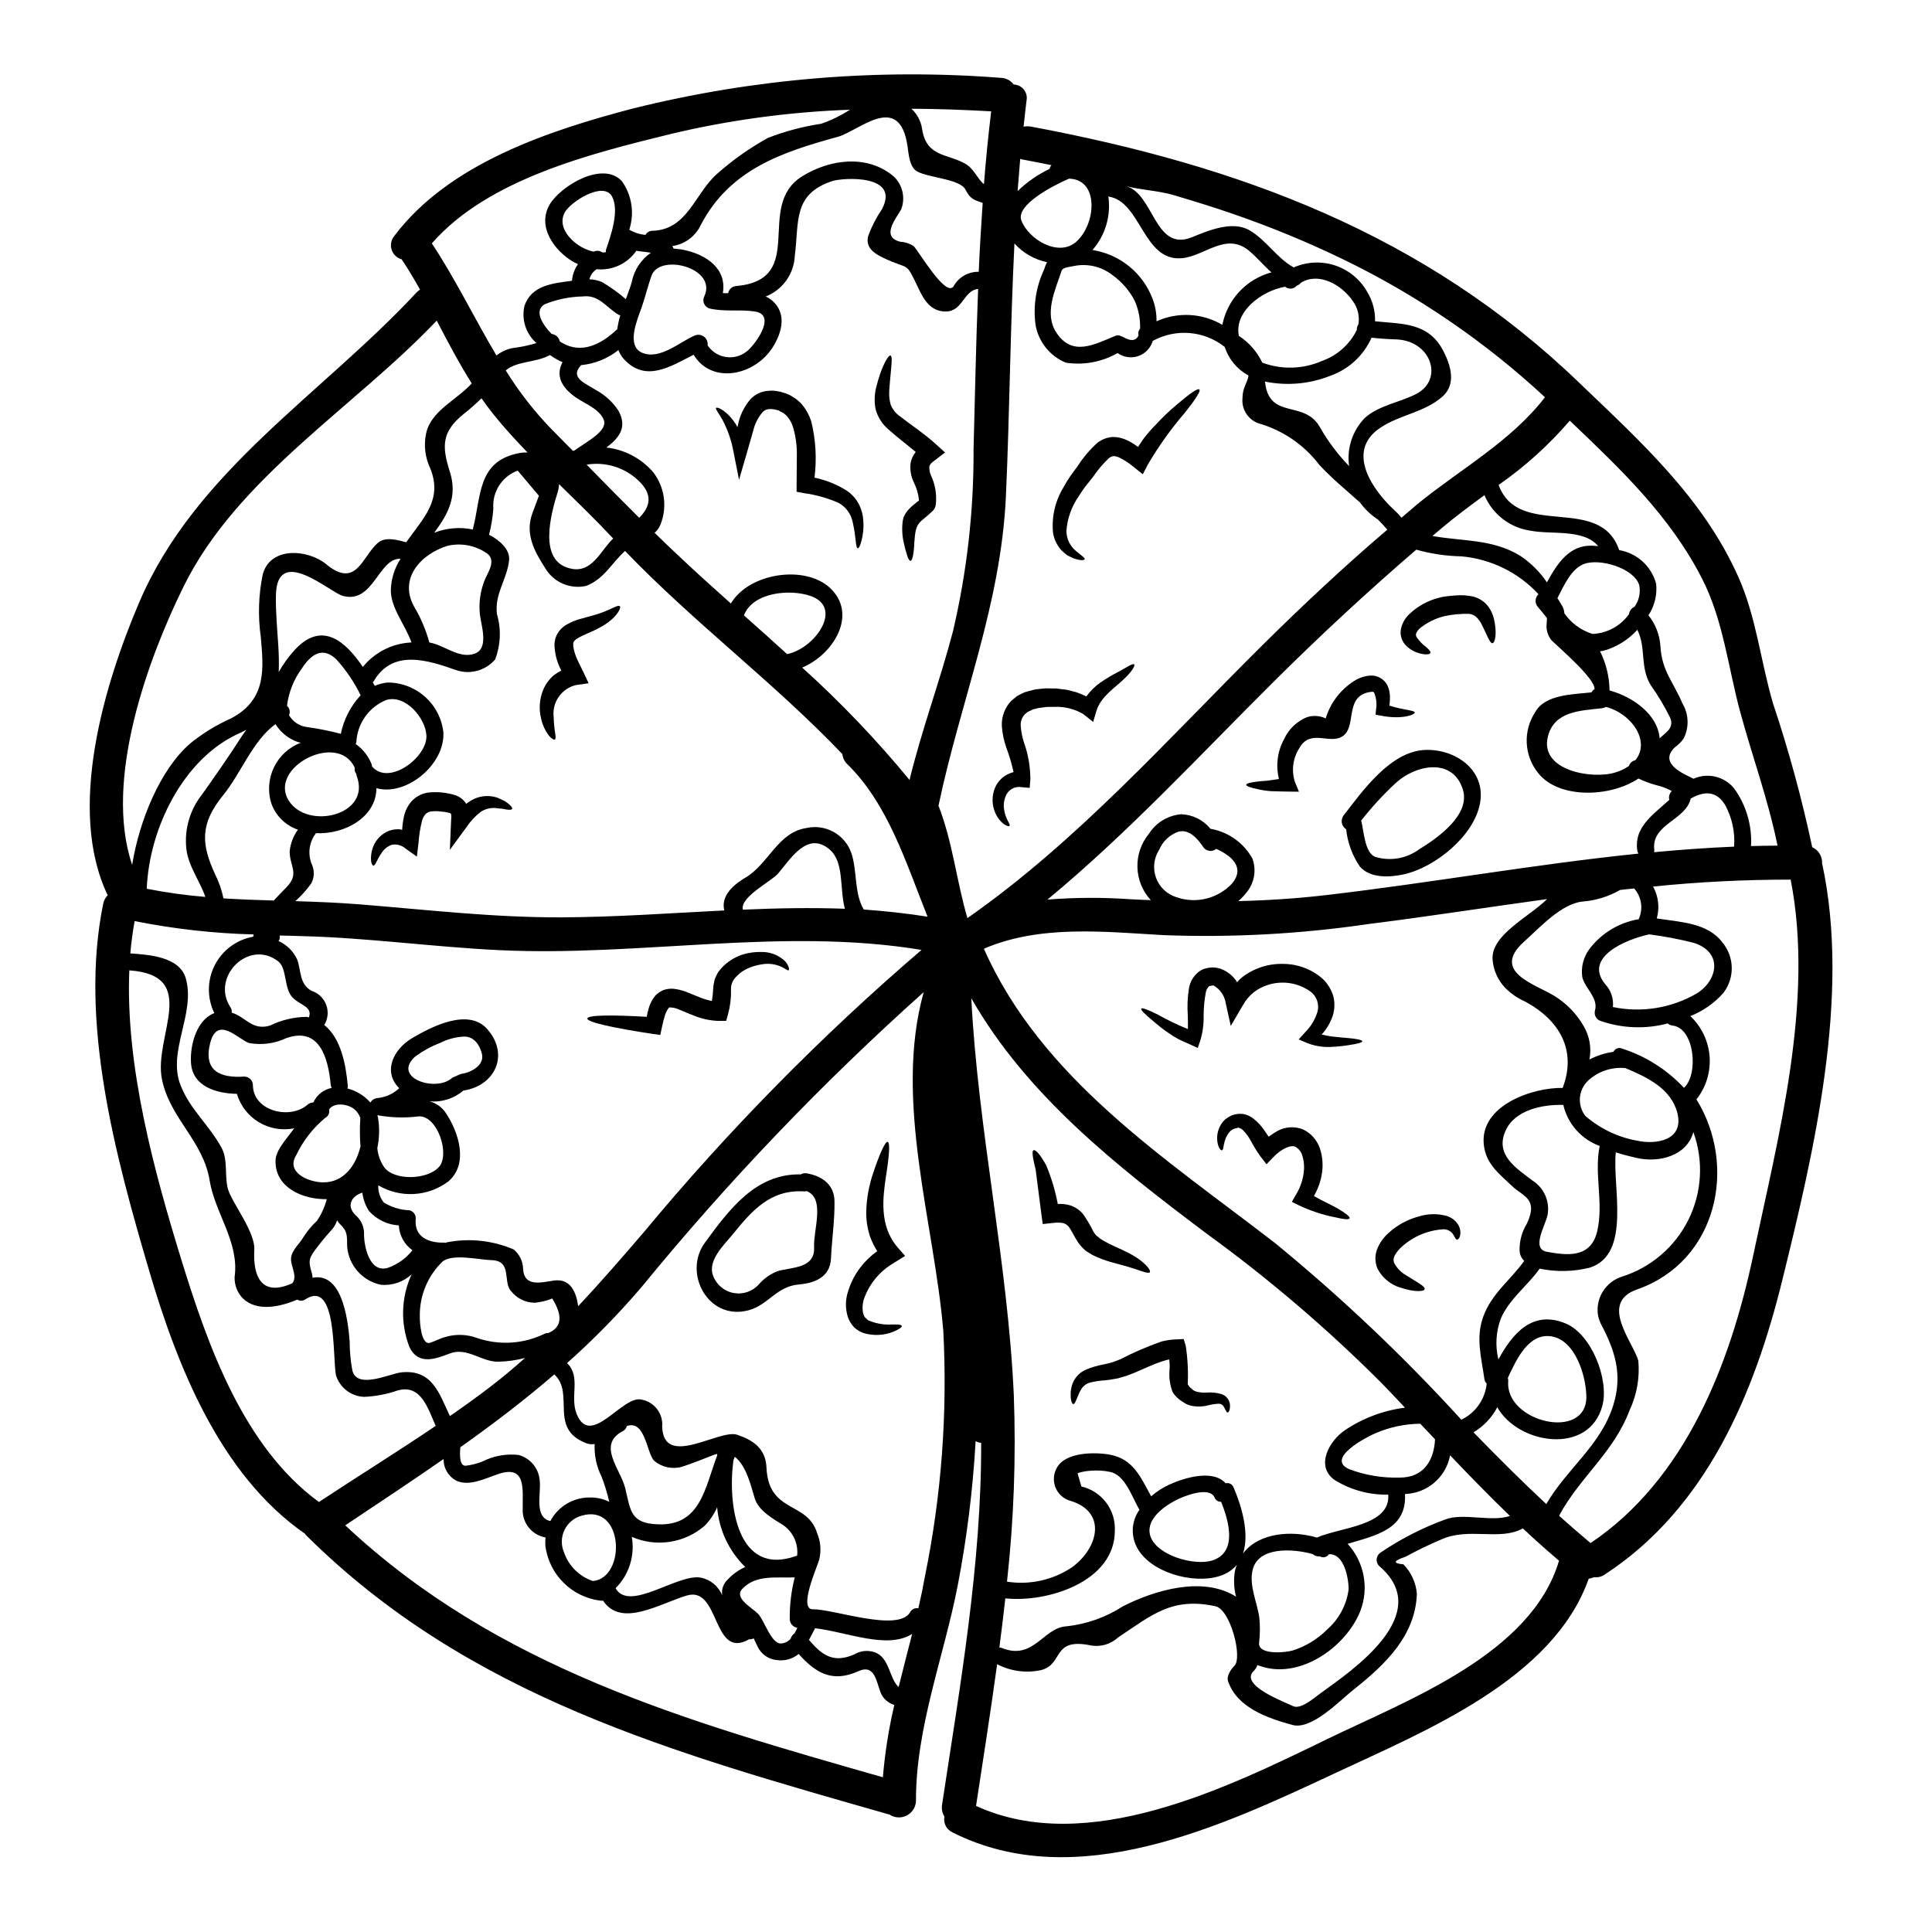 <?xml version="1.0" encoding="UTF-8"?>
<!-- Uploaded to: ICON Repo, www.iconrepo.com, Generator: ICON Repo Mixer Tools -->
<svg fill="#000000" width="800px" height="800px" version="1.1" viewBox="144 144 512 512" xmlns="http://www.w3.org/2000/svg">
 <g>
  <path d="m626.91 372.93c7.512 34.996-2.106 75.941-10.543 110.16-7.418 30.215-20.125 60.586-47.102 78.188l-0.004 0.004c-0.824 0.566-1.832 0.812-2.824 0.691-0.453 0.191-0.926 0.324-1.41 0.395-9.445 26.766-43.555 40.434-67.109 51.488-30.215 14.148-68.758 32.23-101.44 15.773v-0.004c-1.629-0.711-2.543-2.461-2.191-4.203-0.586-0.941-0.809-2.059-0.633-3.148 4.773-31.539 10.453-63.805 10.363-95.887-0.516-0.055-1.02-0.219-1.469-0.48-0.727 12.859-2.312 25.656-4.75 38.301-3.664 18.832-11.117 37.668-11.055 57.012v0.004c-0.039 1.66-0.984 3.164-2.465 3.918-1.48 0.754-3.254 0.633-4.621-0.312h-0.129c-56.836-16.25-111.32-31.148-154.43-73.996-0.109-0.125-0.207-0.258-0.301-0.395-22.551-15.648-33.934-44.672-41.359-69.992-8.859-30.129-18.531-65.73-12.074-97v0.004c0.164-0.836 0.574-1.598 1.18-2.195-10.965-22.859-0.789-56.176 8.293-77.5 14.898-34.996 48.48-55.242 73.562-82.262h0.004c0.277-0.277 0.578-0.531 0.902-0.75-1.531-2.754-3.148-5.441-4.863-8.023h-0.004c-1.246-0.34-2.238-1.281-2.644-2.508-0.402-1.227-0.164-2.574 0.633-3.59 14.477-19.312 41.031-28.027 63.473-33.914v0.004c31.816-7.891 64.695-10.621 97.379-8.078 1.332 0.039 2.574 0.695 3.363 1.77 1.047 0.023 2.031 0.508 2.688 1.328 0.656 0.816 0.914 1.883 0.711 2.91-0.305 2.312-0.512 4.625-0.789 6.938 0.648-0.129 1.316-0.137 1.969-0.031 55.152 10.336 104.42 28.477 145.42 68.012 16.191 15.531 32.562 30.281 41.934 51.098 4.867 10.812 5.981 22.531 9.312 33.824h0.004c4.168 12.473 7.625 25.168 10.363 38.031 1.723 0.777 2.766 2.559 2.613 4.441zm-18.309 103.85c6.668-31.602 16.25-67.406 9.945-99.672h0.004c-12.18-0.004-24.355 0.605-36.473 1.836 1.426 2.562 1.781 5.582 0.992 8.406 0.031 0.031 0.059 0.031 0.09 0.062 6.039 0.93 13.383 1.141 17.242 6.277h0.004c3.246 3.844 3.383 9.43 0.324 13.426-2.394 2.723-5.402 4.832-8.773 6.16 2.981 2.812 4.801 6.637 5.102 10.727 0.301 4.086-0.941 8.137-3.481 11.352 10.934 17.633 5.559 42.902-15.707 50.348-10.215 3.574-1.141 13.816 0.301 18.895 0.41 4.504-0.387 9.035-2.312 13.125-4.207 11.234-13.191 17.711-18.688 27.965 2.734 2.465 5.512 4.867 8.352 7.242 25.188-16.941 36.996-47.461 43.078-76.148zm-0.539-108.56c2.344-0.059 4.656-0.117 7-0.117-2.434-12.016-6.609-23.402-9.84-35.238-3.231-11.836-4.492-24.426-10.156-35.508-8.5-16.668-21.719-29.164-35.055-41.875-5.543 6.453-11.883 12.176-18.867 17.035 5.348 14.535 26.797 2.25 31.965 17.27 4.738 0.805 8.566 4.305 9.793 8.953 0.293 2.926-0.43 5.863-2.043 8.32 1.895 2.367 3.008 5.266 3.184 8.293 0.359 6.461 3.457 9.445 5.797 15.02 1.723 2.856 1.848 6.398 0.332 9.371-0.656 0.906-1.453 1.695-2.363 2.34-4.473 4.383 2.859 7.18 4.992 8.289v0.004c3.75-1.684 8.16-0.633 10.754 2.551 3.207 4.434 4.793 9.832 4.488 15.293zm-4.508 0.148h0.004c0.285-3.848-0.551-7.695-2.402-11.082-2.438-3.969-5.828-3.516-9.105-1.652-1.324 5.797-10.512 6.731-9.645 13.609h0.004c-0.004 0.199-0.023 0.402-0.059 0.598 7.035-0.66 14.098-1.168 21.188-1.473zm-9.84 38.871c5.512-3.457 6.969-10.902-0.871-13.383l0.004 0.004c-3.883-0.988-7.824-1.734-11.797-2.242-6.188 1.324-17.453 6.07-11.688 13.156v0.004c1.547 1.633 2.305 3.859 2.074 6.098 7.621 1.586 15.555 0.293 22.277-3.633zm-19.828 75.07c7.68-2.438 14.035-7.902 17.598-15.129 3.559-7.231 4.019-15.598 1.27-23.172-1.711 6.297-9.055 8.234-15.078 6.848-1.742-0.395-3.606-0.871-5.469-1.473-0.992 8.922 4.234 27.008-6.879 30.551-4.359 1.09-8.91 1.184-13.309 0.273-3.211 4.566-7.898 7.871-10.234 13.094-1.344 3.5-1.586 7.328-0.691 10.965 3.754-6.906 9.055-13.188 17.844-9.52 6.852 2.856 11.535 14.871 9.707 21.777-3.484 13.188-22.23 10.332-27.848 0.422h-0.004c-1.453 2.746-3.629 5.043-6.297 6.637 6.277 6.461 12.68 12.859 19.285 19.016 5.344-9.281 14.359-15.469 17.711-26.07 2.641-8.289 0.449-14.75-3.332-21.867v-0.004c-0.562-1.172-0.832-2.457-0.785-3.754 0.105-3.965 2.727-7.418 6.512-8.594zm16.375-50.027c3.938-3.484 2.856-15.832-3.004-16.492-0.48-0.051-0.934-0.25-1.293-0.57-5.836 1.555-12.004 1.332-17.715-0.629-1.176-0.352-1.871-1.562-1.574-2.754 0.992-3.394-2.676-5.883-3.367-8.949l0.004-0.004c-0.359-2.59 0.309-5.219 1.859-7.328 3.191-4.242 7.891-7.09 13.129-7.957 0-0.062 0-0.121 0.031-0.148v-0.004c1.176-2.684 0.68-5.805-1.266-7.992-1.258 0.121-2.492 0.238-3.723 0.395-3.023 1.742-6.402 2.789-9.883 3.066-5.617 0.512-11.383 6.879-15.59 10.668-8.832 7.926 2.977 11.234 7.93 14.27v-0.004c3.242 1.965 5.938 4.711 7.84 7.988 1.613 2.688 2.172 5.875 1.574 8.953 1.988-1.047 4.144-1.738 6.371-2.043 0.195-0.426 0.551-0.758 0.992-0.914 0.441-0.16 0.926-0.133 1.348 0.07 6.242 2.008 11.867 5.578 16.336 10.379zm-12.465 13.996c5.074 1.141 12.551-0.027 10.723-7.328-1.68-6.488-7.957-9.445-13.777-11.895-3.574-0.34-7.125 0.836-9.789 3.242-2.695 2.457-3.047 6.57-0.812 9.449 3.887 3.359 8.602 5.617 13.656 6.543zm6.035-106.61c1.477-1.504 3.969-2.644 2.754-5.512-1.461-2.965-3.16-5.809-5.074-8.5-3.008-4.805-1.18-9.941-3.606-14.75-2.426 2.695-5.574 4.633-9.074 5.586-0.266 0.047-0.539 0.078-0.809 0.09 1.613 3.231 2.477 6.785 2.523 10.395 6.258 1.707 12.773 6.394 13.281 12.703zm2.555 16.312-0.004-0.004c-0.219-0.84 0.035-1.738 0.664-2.34-1.312-0.719-2.719-1.25-4.176-1.574-1.605-0.438-3.164-1.02-4.656-1.746-7.602 5.078-21.145 5.375-26.523-1.383l-0.004 0.004c-3.801-4.641-4.141-11.215-0.836-16.223 2.582-4.723 10.152-4.688 14.625-5.195 0.125-0.023 0.246-0.062 0.363-0.121 0.156-0.316 0.406-0.582 0.719-0.75 0.301-2.731-9.551-11.145-11.324-12.887-1.078-1.285-1.57-2.965-1.348-4.625 0.062-0.449 0.082-0.902 0.059-1.355-0.875-1.078-1.684-2.133-2.465-3.031-0.797-0.984-0.691-2.418 0.238-3.277-5.336-5.773-12.633-9.348-20.465-10.035-4.035-0.082-8.043-0.68-11.926-1.77-12.988 11.176-25.531 22.801-37.699 34.906-19.734 19.617-38.66 40.148-60.047 57.828h-0.004c7.188-0.57 14.406-0.609 21.598-0.121 1.969 0.117 3.871 0.207 5.797 0.27-4.531-4.91-4.75-12.41-0.512-17.574 1.895-2.981 5.074-4.902 8.594-5.195 3.019 0.113 5.848 1.527 7.75 3.875 0.082-0.004 0.164 0.008 0.242 0.027 4.613 0.879 8.598 3.762 10.875 7.875 1.105 3.094 0.477 6.547-1.656 9.051-0.621 0.801-1.324 1.539-2.102 2.191 7.777-0.18 15.59-0.688 23.52-1.621 27.551-3.215 54.941-8.141 82.52-10.965-0.184-0.301-0.297-0.641-0.332-0.988-0.789-5.981 4.117-9.254 8.023-12.828 0.102-0.086 0.273-0.227 0.488-0.41zm-9.223-51.168v-0.004c1.184-1.648 1.641-3.711 1.262-5.707-1.383-4.566-10.484-7.211-14.629-5.648-3.394 1.262-5.316 5.676-7.062 9.055 0.453 0.719 0.875 1.441 1.297 2.133 0.324 0.578 0.512 1.227 0.539 1.895 1.809 2.594 4.43 4.516 7.449 5.465 3.856-0.156 7.426-2.086 9.672-5.227 0.105-0.871 0.668-1.621 1.473-1.973zm0.238 40.645c3.996-4.894-0.789-12.258-7.809-14.117v-0.004c-0.34 0.195-0.719 0.316-1.109 0.359-5.559 0.656-12.559 0.688-14.273 7.477-2.309 9.164 11.988 11.445 17.906 9.52v0.004c1.258-0.375 2.453-0.941 3.543-1.68 0.27-0.789 0.93-1.383 1.742-1.57zm-10.129 124.86c1.773-7.633-0.871-15.051 0.66-22.621h0.004c-4.852-1.758-8.48-5.852-9.645-10.875-5.344-0.176-12.797 1.262-15.289 6.789-2.918 6.461 2.793 9.941 7.207 13.309 3.016 1.949 4.559 5.523 3.91 9.051-0.574 2.824-4.449 8.98-0.18 9.766 5.258 0.949 11.625 1.805 13.332-5.418zm-1.375-181.71c0.512 0.031 1.082 0.062 1.625 0.121-3.816-4.629-12.41-3.004-17.906-4.086-5.449-0.77-10.09-4.348-12.227-9.418-3.781 2.793-7.629 5.621-11.293 8.711-0.844 0.691-1.652 1.414-2.492 2.106 7.957 1.441 15.891 0.75 23.223 5.227 2.812 1.859 5.234 4.258 7.121 7.059 2.668-4.824 5.82-9.898 11.949-9.719zm-22.199 221.45c-0.871 10.902 21.031 16.012 20.699 3.871-0.121-5.375-2.918-14.715-9.195-15.77-6.129-0.992-9.34 6.129-11.621 11.02v0.004c0.102 0.277 0.141 0.574 0.117 0.871zm14.418-77.738c3.816-10.004-0.84-18.027-10-22.918l-0.004-0.004c-1.961-0.875-3.746-2.109-5.254-3.637-1.918-2.023-3.086-4.641-3.305-7.422-0.512-6.551 9.551-11.238 14.449-16.07-15.773 2.16-31.512 4.625-47.312 6.609-17.996 2.644-36.195 3.633-54.371 2.945-15.742-0.902-32.711-2.793-47.582 3.602 15.227 34.457 48.18 55.605 77.078 77.934 17.602 14.402 34.125 30.07 49.449 46.875 3.766-1.789 6.32-5.426 6.727-9.578-0.332-0.297-0.547-0.703-0.602-1.145-0.789-5.644-2.344-10.902-0.359-16.461 2.223-6.246 7.238-9.762 10.902-14.898-0.727-0.695-1.168-1.641-1.23-2.644-0.074-2.539 0.598-5.043 1.922-7.207 3.148-6.641-0.965-7.18-3.906-9.973-3.606-3.426-7.031-5.981-7.512-11.148-0.957-10.273 13.008-15.02 20.91-14.867zm-0.961 125.29c-3.269-2.793-6.453-5.617-9.582-8.562-6.16 3.398-14.332-0.395-21.648 2.945v-0.004c-3.223 1.363-6.375 2.887-9.445 4.566-3.246 1.082-3.426 1.742-0.57 2.012 2.062 2.098 3.324 4.848 3.574 7.781-0.363 11.086-8.352 18.746-16.609 25.293-3.727 2.918-11.207 10.906-16.375 9.492-6.789-1.863-14.719-4.656-17.062-11.621-0.449-1.328 0.812-3.215 1.652-4 2.312-2.191-1.051-14.988-4.957-15.832-11.566-2.492-16.824 2.281-25.836 8.266h0.004c-2.07 1.906-4.953 2.66-7.691 2.012-9.84-1.801-6.727 4.992-12.613 6.613h-0.004c-3.949 0.891-8.09 0.359-11.684-1.504-0.023-0.004-0.047-0.016-0.059-0.031-1.711 12.555-3.695 25.086-5.59 37.551 29.441 13.488 66.598-4.832 93.152-17.75 21.152-10.285 54.016-22.422 61.344-47.234zm-30.125-10.934c4.652-1.832 12.203 0.75 17.121-0.93-5.406-5.227-10.668-10.605-15.863-16.074v-0.004c-0.984 5.332-5.285 9.43-10.664 10.152-0.395 0.031-0.875 0.09-1.289 0.121 0.508 9.309-7.633 10.934-15.199 13.188h-0.004c2.164 2.363 3.625 5.281 4.219 8.43 0.598 3.144 0.301 6.398-0.852 9.387-3.695 9.312-15.383 17.711-25.586 14.871v-0.004c-0.566-0.148-1.129-0.332-1.68-0.543-0.203 0.578-0.535 1.098-0.965 1.531-4.023 3.816 8.535 8.383 10.336 9.312 2.043 1.113 5.902-2.344 7.359-3.394 8.289-5.981 30.578-21 15.469-33.762-0.469-0.508-0.688-1.199-0.594-1.883 0.094-0.688 0.488-1.293 1.074-1.66 5.328-3.602 11.074-6.539 17.117-8.746zm-7.336-269.13c11.355-9.254 24.754-16.582 33.734-28.27h0.004c-15.969-14.82-34.062-27.172-53.68-36.641-9.43-4.555-19.121-8.547-29.02-11.953-5.195-1.801-10.391-3.398-15.676-4.961-4.117-1.227-8.922-1.383-12.648-2.402 7.418 2.043 7.57 17.574 17.484 13.547 4.266-1.742 10.695-4.477 15.227-1.836 4.535 2.641 7.086 7.242 11.719 9.84l-0.004 0.004c3.484-1.535 7.418-1.719 11.031-0.508 3.609 1.211 6.641 3.727 8.496 7.055 1.406 2.324 2.117 5.004 2.039 7.723 7.238 0.75 14.211 0.238 18.141 7.957 1.926 3.727 3.457 8.773-0.328 12.047-4.836 4.203-11.266 4.746-16.434 8.23-9.551 6.367-1.504 17 3.664 21.746l0.004 0.004c0.703 0.645 1.363 1.336 1.969 2.074 1.426-1.227 2.84-2.441 4.277-3.656zm4.598 247.88c-1.289-1.355-2.613-2.754-3.906-4.117h0.004c-4.098 0.039-8.141 0.898-11.898 2.523-2.25 0.934-13.305 6.668-6.996 9.492v0.004c4.269 1.621 8.816 2.383 13.383 2.25 6.531 0.059 9.176-4.746 9.414-10.152zm-4.863-277.09c7.207-3.844 3.871-14.059-5.441-14.391-2.219-0.062-4.352-0.211-6.519-0.453h0.004c-2.059 4.648-5.922 8.262-10.695 10.008-5.559 2.258-11.664 2.824-17.543 1.621 1.051 10.363 10.422 4.625 14.598 12.168v-0.004c2.125 3.723 4.711 7.16 7.691 10.234-0.66-4.672 0.883-9.387 4.176-12.77 3.758-3.367 9.371-4.121 13.73-6.402zm-3.094 268.71c-2.074-2.223-4.176-4.418-6.297-6.609-14.379-14.387-29.871-27.617-46.336-39.559-23.848-17.934-47.57-36.559-62.301-62.332 1.801 35.234 9.672 69.871 11.266 105.17 0.613 16.504 0.012 33.027-1.801 49.441 5.996 0.941 12.129-0.41 17.18-3.781 7.004-5.047 9.402-14.629-0.27-17.605-1.828-0.473-3.328-1.785-4.047-3.535-0.715-1.75-0.562-3.734 0.41-5.356 2.312-4.086 10.031-4.086 13.879-3.394 6.34 1.109 8.266 6.039 11.055 11.051l0.004 0.004c1.449-1.27 3.078-2.32 4.832-3.121 3.844-1.742 11.477-4.148 14.902-0.332 0.883-0.234 1.797 0.25 2.102 1.109 2.043 4.746 4.297 12.105 2.496 17.484 4.203-5.512 12.824-6.188 19.586-4.207 6.215-2.754 19.555-3.094 18.895-11.383h-0.004c-5.047 0.117-10.02-1.254-14.297-3.938-5.047-3.723-1.289-10.305 2.734-13.066 4.789-3.242 10.273-5.312 16.012-6.039zm-4.688-232.68c-0.789-0.93-1.594-1.801-2.434-2.641-1.867-1.215-3.496-2.762-4.805-4.566-3.637-3.246-7.418-6.34-10.758-9.941-4.062-5.352-9.758-9.23-16.219-11.059-2.785-1.031-4.5-3.84-4.148-6.789 0-2.672 1.414-4.144 1.574-5.856h0.004c-2.996-1.621-5.254-4.332-6.301-7.57-2.668-2.117-5.902-3.398-9.293-3.68-3.394-0.285-6.797 0.441-9.781 2.086-0.551 1.875-1.977 3.371-3.824 4.008-1.852 0.641-3.894 0.344-5.488-0.793-4.144 2.375-8.977 3.273-13.699 2.555-4.242-1.738-7.285-5.543-8.051-10.062-0.664-5.004 0.129-10.094 2.285-14.66 0.195-0.66 0.445-1.305 0.75-1.922-3.328-0.691-6.352-2.43-8.625-4.957-1.109 22.227-1.258 44.516-2.25 66.777-1.289 28.984-11.984 54.191-17.875 82.215 3.754 9.645 4.777 19.949 7.66 29.801 29.352-20.52 53.23-47.625 78.555-72.695 10.555-10.453 21.438-20.609 32.723-30.25zm-7.66-54.41c0.371-2.203-0.184-4.461-1.531-6.246-2.945-4.266-8.984-7.691-13.703-4.777-0.242 0.352-0.605 0.609-1.02 0.723-0.09 0.09-0.18 0.148-0.273 0.238h0.004c-0.797 0.762-2.043 0.801-2.887 0.09-6.336 1.113-13.605 6.691-12.254 13.035h0.004c2.68 1.742 4.82 4.195 6.188 7.086 5.133 1.91 10.812 1.75 15.828-0.453 4.027-1.426 7.336-4.371 9.223-8.203-0.023-0.527 0.125-1.051 0.422-1.492zm-8.32 345.91c3.16-2.738 5.199-6.547 5.734-10.695 0-2.887-1.18-9.523-5.223-9.285-0.48 0.758-1.453 1.031-2.258 0.637-0.062-0.008-0.125-0.031-0.18-0.066-0.527 0.055-1.055-0.074-1.5-0.355-0.145-0.082-0.285-0.172-0.422-0.273-5.375-1.473-14.391-1.969-15.863 4.234-0.992 4.117 1.203 8.562 1.773 12.617l0.004 0.004c0.219 2.25 0.199 4.512-0.062 6.758-0.238 3.242 7.18 2.523 9.012 1.922 3.391-1.086 6.473-2.969 8.984-5.488zm-14.723-359.68c-1.969-1.742-3.543-3.664-5.734-5.559-6.191-5.375-11.867 1.262-18.027 1.801-10.273 0.93-10.785-15.141-19.465-16.344l0.004 0.004c0.734 5.109-0.805 10.289-4.207 14.168 3.57 0.555 6.934 2.051 9.734 4.332 2.805 2.285 4.949 5.273 6.215 8.656 0.711 1.887 1.059 3.891 1.023 5.906 5.625-2.543 12.129-2.195 17.449 0.934 0.652-3.301 2.219-6.356 4.516-8.812 2.301-2.457 5.242-4.219 8.492-5.086zm-9.645 343.98h0.004c0.125-0.504 0.285-0.996 0.48-1.473-1.23 1.434-2.848 2.477-4.656 3.004-7 2.191-18.594-0.992-21.953-7.871l-0.004-0.004c-1.547-3.133-1.242-6.863 0.789-9.703-1.895-3.211-3.785-9.34-7.84-10.059l-0.004-0.004c-1.637-0.34-3.316-0.441-4.984-0.297-1.219 0.051-2.418 0.273-3.574 0.656 0.332 1.18 0.688 2.363 1.02 3.516 5.394 1.254 9.125 6.184 8.863 11.715 0.027 13.578-17.965 19.133-29.02 17.934-0.48 4.356-1.02 8.684-1.574 13.039 0.227-0.016 0.453 0.027 0.66 0.117 8.41 3.394 10.992-5.406 17.062-5.738 5.356-0.562 10.504-2.383 15.02-5.316 8.469-4.293 21.176-8.078 29.977-2.551-0.594-2.277-0.684-4.656-0.262-6.969zm-0.852-181.96c3.664-4.328-0.152-7.477-4.144-9.25v0.004c-0.5 0.422-1.156 0.617-1.809 0.531-0.648-0.086-1.23-0.445-1.605-0.984-1.383-2.102-3.754-4.926-6.637-4.086h0.004c-2.273 0.805-4.102 2.527-5.047 4.746-1.434 2.203-1.754 4.949-0.863 7.426 0.891 2.473 2.887 4.387 5.398 5.168 5.172 1.812 10.93 0.422 14.703-3.555zm-5.199 179.34c6.731-2.133 4.449-10.363 2.363-15.559-0.77 0.039-1.473-0.422-1.742-1.141-1.414-3.125-8.383-0.273-10.367 0.789-3.332 1.77-8.266 5.348-6.519 9.793 1.953 4.859 11.535 7.582 16.281 6.121zm-19.117-326.4c0.094-2.57-0.398-5.129-1.445-7.481-1.414-2.711-3.453-5.047-5.945-6.816-2.863-2.215-6.547-3.074-10.094-2.359-1.023 0.27-3.004 0.27-3.332 1.324-1.652 5.047-4.723 11.293-1.324 16.402 4.176 6.277 9.883 3.148 15.469 0.84v-0.008c0.559-0.277 1.219-0.242 1.742 0.094 0.121 0.062 0.238 0.062 0.363 0.121 2.363 1.41 3.606 0.902 4.176-0.395-0.195-0.602-0.047-1.266 0.391-1.723zm-16.926-23.07c5.285-4.684 6.156-16.531-1.895-16.73-4.352 1.863-14.148 7-12.645 11.055 1.859 4.984 9.805 9.852 14.551 5.672zm-7.062-19.312c0.07-0.375 0.246-0.723 0.512-0.992-2.582-0.512-5.195-1.051-7.84-1.531-0.152-0.039-0.301-0.09-0.449-0.148-0.238 2.856-0.48 5.707-0.691 8.562v-0.004c2.484-2.418 5.348-4.41 8.484-5.891zm-17.391 4.055c0.508-6.461 1.148-12.898 1.922-19.312-7.031-0.395-14.086-0.66-21.148-0.691l0.004-0.004c1.516 1.391 2.512 3.258 2.824 5.289 1.137 7.629 6.691 6.519 11.531 9.34 2.269 1.32 3.078 3.902 4.883 5.375zm-1.383 23.25c0.27-6.098 0.629-12.203 1.051-18.293-2.312-0.789-3.336-1.078-4.539-3.484-1.383-2.856-9.582-3.125-12.797-4.836-2.133-1.141-2.281-4.805-2.586-6.727-2.144-14.559-12.844-4.035-18.453-2.473-14.656 4.027-28.566 8.562-36.289 23.281-1.406 3.062-4.266 5.199-7.598 5.676 0.16 0.191 0.273 0.418 0.332 0.664 0.688 0.059 1.383 0.121 2.129 0.238 6.789 1.23 12.047 5.258 10.938 11.562 0.48 0.031 0.93 0.031 1.41 0.031 0.18-1.039 1.047-1.82 2.102-1.891 19.137-1.742 4.894-21.086 17.395-29.016 7.391-4.656 17.457-5.981 24.422 0 2.344 2.246 3.106 5.684 1.922 8.711-1.141 2.133-5.621 7.297-0.18 8.562v-0.004c1.227 0.074 2.414 0.457 3.453 1.109 1.355 1.262 8.535 13.777 10.629 10.695h-0.004c1.312-2.387 3.828-3.859 6.551-3.84 0.066 0 0.098 0.027 0.129 0.027zm-1.383 47.523c0.395-14.328 0.656-28.691 1.227-43.016-3.871 0.363-4.055 5.981-8.59 5.981-3.906 0-5.707-2.977-7.18-6.039-3.637-7.66-2.133-4.723-9.445-8.23-2.25-1.082-4.746-2.644-3.906-5.797l0.012-0.004c0.914-2.496 2.133-4.867 3.633-7.062 4.93-9.371-10.422-8.32-13.125-7.449-10.57 3.43-8.828 10.875-9.973 19.707h-0.004c-0.172 4.848-3.203 9.129-7.719 10.902 0.656 0.289 1.262 0.676 1.801 1.145 3.812 3.363 2.555 8.379 0.059 12.312-4.836 7.574-16.16 9.883-20.969 1.969-6.16 3.148-12.766 7.477-18.535 1.082h0.004c-0.609-0.672-1.082-1.457-1.383-2.312-2.852 2.254-6.289 3.641-9.91 3.992-3.148 3.398 1.258 4.836 4.113 6.691 2.34 1.293 4.328 3.137 5.793 5.371 2.492 4.477 0.059 7.328-3.184 9.762 4.812 0.543 9.242 2.883 12.402 6.547 3.027 3.93 3.773 9.156 1.969 13.777-0.34 0.879-0.887 1.664-1.594 2.281 2.012 1.969 4.027 3.938 6.07 5.824 4.625 4.387 9.371 8.66 14.145 12.918 4.723-8.082 19.586-10.363 26.285-4.113 7.422 6.965 0.934 17.602-7.387 21.086v0.004c10.203 9.211 19.711 19.164 28.441 29.781 3.238-13.34 8.051-26.168 11.531-39.473 3.656-15.617 5.481-31.605 5.438-47.641zm-12.871 298.18c4.375-21.406 6.012-43.277 4.867-65.094-2.406-28.598-13.191-61.102-5.195-89.742-26.895 24.047-51.871 50.156-74.711 78.082-6.129 7.184-12.742 13.938-19.797 20.215 3.754 3.664 0.691 8.801 2.523 13.43 3.695 9.312 12.168-5.047 17.215-3.754 3.402 0.621 5.773 3.734 5.465 7.18 0.395 11.203 15.082 0.57 19.855 2.133 4.234 1.41 7.543 3.633 7.781 8.621 0.512 12.316 10.844 8.891 13.426 17.453 0.926 2.191 1.129 4.621 0.574 6.938-0.543 2.074-5.68 13.34-1.652 13.25 5.438-0.09 22.59 6.156 25.715 0.789v-0.004c0.422-0.793 1.309-1.219 2.191-1.051 0.66-2.812 1.234-5.606 1.742-8.445zm-6.965 29.289c1.141-4.684 2.402-9.371 3.574-14.055-6.551 4.176-17.242-0.512-25.715-1.504-0.57 1.051-1.082 2.102-1.621 3.094 3.305 3.844 6.277 6.34 11.984 3.844h-0.004c1.613-0.969 3.562-1.188 5.352-0.602 4.051 1.309 3.93 7.09 6.426 9.234zm7.66-204.14c-5.707-14.211-10.395-29.742-21.254-40.402l-0.004-0.004c-0.746-0.703-1.215-1.656-1.32-2.676-18.105-18.984-39.383-34.844-57.586-53.828-3.543 3.184-5.512 7.391-10.273 9.254-4.195 0.953-8.535-0.871-10.785-4.539-2.945-4.566-5.512-9.191-3.516-14.656 0.57-1.574 1.141-3.125 1.742-4.688-1.863-2.219-3.754-4.445-5.617-6.668l0.004-0.004c-4.184 1.543-6.824 5.684-6.461 10.125-0.18 2.324-0.562 4.625-1.141 6.879 2.555 1.289 5.617 3.781 5.316 6.758-0.543 5.117-3.91 8.891-3.215 14.301 1.156 3.941 0.984 8.152-0.48 11.984-2.594 3.031-6.801 4.133-10.543 2.758-7.449-2.613-16.641-5.559-21.648 3.035-0.062 0.117-0.18 0.18-0.242 0.27 0.18 0.305 0.363 0.633 0.543 0.934l-0.004-0.004c1.07-0.465 2.207-0.758 3.367-0.871 3.664-0.016 7.203 1.328 9.938 3.769 2.734 2.438 4.469 5.805 4.871 9.449 0.422 8.531-9.84 16.973-17.75 14.781-0.031 7.66-8.352 12.285-16.012 11.926l-0.004-0.004c-1.805 2.328-2.238 5.441-1.141 8.172 0.777 1.625 0.742 3.519-0.09 5.117-1.23 1.727-2.652 3.312-4.234 4.723 5.648 0.18 11.297 0.395 16.973 0.844 17.875 1.441 35.508 3.512 53.504 3.453 14.359-0.059 28.777-1.109 43.195-1.832-0.844-3.426 1.621-6.34 5.59-8.684 6.188-3.664 8.59-12.016 16.16-13.156h-0.004c5.086-1.148 10.223 1.711 11.926 6.641 1.574 4.625 0.719 10.754 3.301 14.957 5.625 0.406 11.273 1 16.891 1.898zm-11.84 228.07c0.543-6.453 1.555-12.859 3.035-19.164-1.414-0.414-2.609-1.363-3.336-2.644-1.445-2.852-1.504-8.406-6.191-6.297-7.059 3.184-11.414 0.332-15.832-4.566h0.004c-1.609 1.328-3.703 1.914-5.766 1.621-2.269-0.203-4.246-1.617-5.168-3.695-0.332-0.719-0.66-1.41-0.988-2.074v-0.004c-0.355 0.219-0.773 0.305-1.184 0.246-9.84 5.676-7.66-14.168-16.492-11.594-7.301 2.16-17.395 8.66-22.258 1.352v-0.004c-0.207 0.039-0.418 0.051-0.629 0.031-3.699-0.449-7.144-2.113-9.793-4.734-2.648-2.625-4.348-6.051-4.836-9.746-0.051-0.762-0.043-1.523 0.027-2.281-3.648-0.637-6.242-3.902-6.039-7.602-0.059-5.227 0.961-11.621-6.336-9.25-3.332 1.078-7.543 3.363-11.082 1.891-2.215-1.086-3.598-3.359-3.543-5.824-8.5 5.902-17.242 11.688-26.07 17.574 40.312 37.777 90.387 51.895 142.48 66.766zm-10.062-230.16c-1.473-5.258-0.09-12.258-4.023-15.684-5.902-5.074-10.426 2.555-13.703 6.371-1.832 2.102-10.152 6.215-9.312 9.551 9.047-0.391 18.055-0.566 27.039-0.238zm-6.34-208.02c2.699-0.922 5.269-2.172 7.66-3.727-16.051 0.562-32.004 2.727-47.625 6.461-20.926 5.164-48.23 11.855-63.16 28.957 6.34 9.582 11.297 19.918 17.125 29.711v-0.004c1.246-0.98 2.707-1.656 4.266-1.965 2.148-0.254 4.269-0.695 6.336-1.324-2.793-2.441-4.019-6.223-3.184-9.84 1.863-5.512 7.477-5.981 12.594-6.668h0.004c0.125-1.586 0.676-3.113 1.594-4.414-0.453-0.211-0.871-0.395-1.289-0.633-5.019-2.945-9.703-9.398-6.16-15.262 2.945-4.863 14-11.562 19.074-6.098h-0.004c2.66 3.731 3.391 8.5 1.969 12.855 1.305 0.785 2.777 1.262 4.297 1.387 0.367-0.668 1.07-1.082 1.832-1.086 9.281-0.238 11.238-9.84 17.031-14.992 4.16-3.715 8.727-6.945 13.613-9.633 4.527-1.754 9.23-3.004 14.027-3.727zm26.648 218.93c-36.77-6.098-74.785 1.863-111.93 0.059-17.543-0.84-34.938-3.301-52.539-3.723-1.895-0.059-3.754-0.121-5.648-0.148l0.004-0.004c0.117 0.508 0.02 1.039-0.273 1.473 2.203 0.988 3.969 2.75 4.957 4.953 1.051 3.035 0.543 6.461 3.785 8.23 1.793 0.578 3.219 1.945 3.875 3.711s0.469 3.734-0.512 5.344c4.445 3.543 5.707 10.453 6.219 15.98 0.047 0.285 0.016 0.574-0.094 0.84 2.363 0.598 4.492 1.895 6.102 3.727 0.398-0.684 1.105-1.125 1.895-1.184 2.148-0.211 4.168-1.129 5.738-2.613-4.449-4.418-1.535-10.363 3.484-13.309 5.117-3.004 14.93-8.109 19.945-2.25 5.859 6.816 1.867 14.957-6.426 16.188l-0.004 0.004c-2.481 2.113-5.707 3.141-8.953 2.852 1.785 0.461 3.332 1.578 4.332 3.125 3.394 5.078 6.066 13.43 0.66 18.086-2.644 1.992-5.82 3.152-9.125 3.34-3.305 0.188-6.59-0.609-9.441-2.289 0.004 0.07-0.004 0.141-0.027 0.211-0.027 1.566 0.492 3.098 1.469 4.328 2.055 1.27 4.406 1.984 6.82 2.074 0.988 0.246 1.672 1.145 1.652 2.16-0.543 4.836 3.301 6.519 7.512 6.398 0.148 0 0.238 0.059 0.359 0.059v0.004c0.145-0.062 0.297-0.113 0.449-0.152 5.926-1.145 12.059-0.484 17.605 1.895 1.547 1.262 2.469 3.137 2.519 5.137 0.273 5.117 5.195 3.484 8.32 3.094 4.328-0.512 5.766 3.184 6.277 6.816 5.856-6.246 11.504-12.734 17.215-19.406l0.004 0.004c22.426-27.047 47.105-52.141 73.773-75.016zm-35.629-78.387c7.418-1.5 15.078-12.402 6.16-15.438-5.379-1.836-15.199-1.023-17.605 5.164 3.844 3.383 7.66 6.809 11.445 10.273zm1.969 259.51c0.27-0.484 0.508-0.961 0.746-1.473-1.105-0.18-1.941-1.102-2.012-2.223-0.047-3.758 0.398-7.504 1.324-11.145-4.867 0.207-10.273-0.812-13.91 3.062-2.281 2.406 2.586 4.957 4.176 6.578 1.711 1.773 3.516 8.113 6.188 7.871 0.953-0.078 1.84-0.531 2.465-1.258 0.164-0.586 0.535-1.094 1.039-1.434zm0.688-20.547c0.375-3.188-1.051-6.324-3.695-8.145-2.699-1.68-6.547-3.844-7.539-7.086-0.871-2.793-2.133-8.66-5.285-11.02-0.121 0.305-0.242 0.629-0.363 0.934-1.574 11.594 0.934 30.969 16.613 25.352 0.105-0.055 0.195-0.027 0.285-0.055zm-13.383-319.17c1.68-1.109 8.41-9.703 2.133-10.605-3.996-0.598-7.988 0.152-11.957-0.789v0.004c-0.664-0.195-1.207-0.684-1.469-1.328-0.262-0.641-0.219-1.371 0.117-1.977 3.394-7.512-11.984-11.445-14.059-5.316-0.961 2.793-1.652 5.648-2.613 8.41-0.992 2.856-4.203 10.031 0.121 11.926 4.723 2.012 9.91-2.82 13.996-4.566h0.004c0.816-0.336 1.75-0.211 2.449 0.328 0.699 0.539 1.059 1.41 0.941 2.285 1.105 1.664 2.859 2.785 4.828 3.09 1.973 0.305 3.984-0.23 5.539-1.48zm-5.016 325.46c1.309-1.418 2.894-2.555 4.656-3.332-4.312-4.203-6.961-9.828-7.449-15.832-0.801 1.836-1.93 3.504-3.332 4.93-2.617 2.25-5.812 3.719-9.227 4.234-3.41 0.516-6.898 0.059-10.062-1.324 0.883 4.965-0.723 10.047-4.293 13.609 3.606 6.492 16.582-3.996 22.59-2.793v-0.004c2.555 0.504 4.684 2.269 5.648 4.688-0.223-1.547 0.324-3.106 1.469-4.176zm-2.82-32.801c0.004-0.172 0.023-0.344 0.059-0.512-0.238 0.062-0.512 0.121-0.789 0.211-2.856 1.109-5.676 2.281-8.59 3.211l0.004 0.004c-2.555 0.711-5.297 0.121-7.332-1.578-2.012-2.016-2.363-10.965-7.266-9.223v0.004c-0.133 0.59-0.535 1.09-1.082 1.348-6.91 3.633-0.543 10.125 0.66 15.109 1.441 5.981 1.352 9.34 8.711 9.586 11.266 0.434 12.41-9.691 15.625-18.16zm-17.547-318.82c-1.051-0.207-2.16-0.27-3.211-0.422-0.211-0.027-0.422-0.086-0.629-0.117-2.348 3.43-6.383 5.309-10.52 4.894-0.949 0.621-1.633 1.574-1.922 2.672 1.148 0.039 2.277 0.285 3.336 0.727 2.238 1.324 4.352 2.844 6.324 4.543 0.598-1.68 1.199-3.242 1.574-4.566 0.613-3.133 2.426-5.902 5.047-7.723zm-3.078 70.242c2.793-2.824 4.027-6.188-0.688-10.305-3.625-3.188-8.488-4.574-13.25-3.789 4.609 4.723 9.238 9.438 13.938 14.094zm-5.031-53.652c-0.164-0.043-0.324-0.105-0.48-0.184-3.273-1.969-5.168-5.344-9.445-4.832-3.461 0.074-6.883 0.777-10.094 2.07-2.945 1.711-0.57 5.406 1.836 7.871h-0.004c1.074 0.109 1.953 0.91 2.16 1.969 0.18 0.121 0.363 0.238 0.512 0.332 5.285 3.125 10.453 0.449 14.562-3.426 0.062-0.031 0.09-0.059 0.152-0.09h0.004c0.18-1.254 0.449-2.492 0.797-3.711zm-3.785-17.363c1.258-3.723 3.633-10.273 1.621-14.117-2.25-4.234-11.113 1.414-12.594 4.297-1.969 3.84 1.77 7.75 5.016 9.34h-0.004c0.848 0.43 1.746 0.754 2.676 0.961 0.766-0.363 1.672-0.281 2.359 0.215 0.301-0.031 0.598-0.031 0.902-0.062v-0.004c-0.023-0.207-0.016-0.422 0.023-0.629zm-8.289 53.137c3.148-2.281 8.859-5.168 7.719-8.051-1.082-2.856-4.894-4.266-7.238-5.856-4.027-2.707-5.59-5.953-3.695-9.465-0.57-0.23-1.125-0.5-1.656-0.812-0.582-0.324-1.141-0.684-1.68-1.082-3.664 2.074-8.684 1.504-11.715 4.086h0.004c3.477 5.621 7.547 10.848 12.145 15.594 1.895 1.895 3.781 3.816 5.676 5.738 0.137-0.074 0.289-0.074 0.441-0.148zm9.16 278.64c-0.52-2.273-1.203-4.512-2.043-6.688-1.34-2.672-1.969-5.644-1.82-8.629-0.723 0.137-1.469 0.078-2.16-0.18-10.188-3.844-2.977-13.156-8.535-18.262-7.988 6.906-16.312 13.215-24.902 19.312-0.18 2.129-0.207 4.957 1.383 4.894v0.004c1.523-0.176 3.019-0.551 4.449-1.113 2.969-1.52 6.324-2.125 9.641-1.742 3.094 0.855 5.32 3.559 5.562 6.762 0.422 3.484-1.574 9.762 2.824 10.754v-0.004c2.07-3.918 6.172-6.336 10.605-6.246 1.73-0.016 3.441 0.375 4.996 1.141zm-4.328 21c8.832-0.789 8.293-20.641-2.973-17.32l-0.004 0.004c-1.992 0.543-3.652 1.922-4.551 3.781-0.898 1.863-0.949 4.019-0.137 5.918 1.23 3.598 4.062 6.414 7.664 7.621zm-5.438-268.22c5.406 0.902 7.602-5.078 10.816-8.051-4.629-4.961-9.523-9.676-14.363-14.422-0.023 0.695-0.133 1.379-0.332 2.043-1.633 5.41-5.672 18.836 3.879 20.43zm-6.394 202.5c3.574-1.473 3.938-4.508 1.051-9.164-0.422 0.18-0.875 0.332-1.297 0.48h0.004c-1.098 0.324-2.223 0.547-3.363 0.66-2.457-0.031-4.769-1.18-6.277-3.125-2.223-2.402 0.422-8.02-5.168-8.168-3.367-0.094-10.156-1.773-12.918 0.328-3.981 3.805-6.184 9.109-6.07 14.613-0.027 1.441 0.332 7.812 2.793 6.938 1.203-0.395 2.672-1.18 3.906-1.5v0.004c2.766-0.84 5.731-0.754 8.445 0.238 5.953 2.043 12.473 1.609 18.105-1.203 0.254-0.09 0.523-0.125 0.789-0.102zm-7.332-233.26c0.609-0.09 1.223-0.121 1.836-0.09-3.148-3.273-6.25-6.641-9.105-10.215-1.082-1.352-2.102-2.731-3.094-4.144-1.543 1.512-3.164 2.938-4.863 4.269-5.648 4.625-5.684 8.414-3.547 15.105 2.191 6.762-0.598 11.445-4.113 16.25 3.246-1.273 6.793-1.578 10.211-0.867 2.344-8.926 1.082-18.297 12.676-20.309zm1.18 239.86v0.004c-2.297 0.602-4.656 0.934-7.027 0.992-4.535 0.117-8.32-3.969-12.945-2.164-3.816 1.473-8.383 3.148-10.668-1.738v-0.004c-2.418-6.223-2.215-13.16 0.57-19.227-2.199 2.012-5.137 3.008-8.105 2.754-4.898-1.004-8.547-5.113-8.965-10.094-0.059-3.035 0.152-4.027-1.969-6.07-0.273-0.277-0.504-0.59-0.688-0.934-0.301 0.934-0.793 1.793-1.445 2.527-1.539 1.688-2.992 3.453-4.352 5.285-1.969 2.555-1.68 3.484-0.871 6.336 0.094 0.355 0.145 0.719 0.148 1.086 7.512-1.473 9.312 9.91 9.84 16.926v-0.004c0.004 2.582 0.242 5.156 0.723 7.691 1.324 5.074 9.973 0.746 13.039 0.449 8.109-0.812 9.941 5.512 12.797 11.594 3.574-2.465 7.086-4.988 10.543-7.633 3.273-2.488 6.367-5.102 9.367-7.773zm-10.699-206.13c0.789-2.012 3.484-5.555 0.148-7.387v-0.004c-2.988-1.902-6.621-2.512-10.062-1.68-7.086 2.219-12.855 8.66-8.828 16.008h-0.004c1.789 2.996 3.16 6.219 4.082 9.586 4.027 0.688 7.871 4.418 11.988 2.977 3.965-1.383 1.68-7.664 1.41-10.453v-0.004c-0.32-3.07 0.113-6.176 1.266-9.043zm-6.246 130.85c2.461-0.273 6.297-2.223 5.512-5.344-0.602-2.363-2.102-4.598-4.773-4.539h-0.004c-2.219 0.113-4.391 0.699-6.367 1.711-2.312 0.891-4.492 2.082-6.492 3.543-6.394 5.676 5.512 9.645 9.793 5.648 0.777-0.363 1.566-0.703 2.363-1.023zm-9.285-169.64c1.203-6.039 8.055-8.891 12.105-13.34-3.367-5.344-6.336-10.992-9.281-16.641-21.75 22.949-52.809 41.516-67.078 70.453-9.375 19.016-21.254 51.277-13.637 73.777 1.863-11.621 7.418-25.293 15.379-32.168v-0.004c3.281-2.664 6.898-4.887 10.758-6.609 9.84-5.078 8.594-13.777 7.961-21.57h0.004c-0.793-5.535-0.621-11.168 0.512-16.641 2.012-7.477 12.012-6.637 16.824-2.672 8.082 6.668 9.547-2.25 13.777-5.738 2.012-1.648 5.164-0.66 7.414-0.09 4.449-6.336 9.766-11.203 6.371-19.586v-0.004c-1.363-2.859-1.754-6.086-1.109-9.188zm3.426 194.32c2.977-3.394-0.395-13.578-5.285-13.426h-0.004c-3.68 0.469-7.41 0.367-11.055-0.305 0.031 0.031 0.031 0.031 0.031 0.059 0.062 0.188 0.109 0.379 0.148 0.57 0.445 2.684 0.387 5.422-0.18 8.082 0.164 1.793 0.773 3.519 1.773 5.019 2.688 3.734 11.562 3.402 14.566-0.02zm-17.75-106.16c4.477 5.316 14.719-2.496 14.418-8.172-0.207-4.598-5.512-10.934-10.605-9.445l-0.004-0.004c-4.609 1.863-7.715 6.234-7.961 11.203-0.039 0.164-0.102 0.328-0.176 0.48 1.891 1.32 3.356 3.168 4.203 5.316 0.062 0.195 0.105 0.395 0.121 0.598zm16.883 174.76c-2.043-4.477-3.844-11.176-10.125-9.371l-0.004-0.004c-2.856 0.996-5.84 1.562-8.859 1.688-3.449-0.141-6.438-2.441-7.453-5.738-0.934-4.988 0.332-25.562-8.113-20.098h0.004c-0.633 0.453-1.477 0.477-2.133 0.059-4.625 1.969-10.781 3.305-14.508-0.395-1.422-1.516-2.18-3.539-2.106-5.617 1.289-9.164-5.195-16.883-6.609-25.504-1.711-10.605-10.512-16.43-12.645-26.855-2.312-11.324 10.234-27.512-8.562-28.867-0.031 0-0.062-0.027-0.09-0.027-1.055 25.523 6.641 53.488 13.848 76.891 7 22.652 16.434 49.445 36.406 64.016 10.277-6.793 20.762-13.277 30.957-20.188zm-9.316-229.78c-5.856-0.305-7.18 12.074-15.32 9.82-3.367-0.898-17.426-13.699-17.711-0.18-0.094 4.508 0.359 8.953 0.629 13.43v-0.004c0.156 2.312 0.195 4.629 0.117 6.941 1.172-2.098 2.586-4.055 4.207-5.824 7.269-7.93 13.516-2.254 18.082 4.477v-0.004c3.168-3.91 7.859-6.273 12.887-6.488-1.621-4.656-5.559-9.133-5.469-14.027l0.004-0.004c0.105-2.894 0.996-5.707 2.574-8.137zm3.148 183.24v-0.004c-2.152-1.52-3.481-3.945-3.606-6.574-3.019-0.18-5.848-1.539-7.875-3.785-0.969-1.469-1.586-3.148-1.801-4.898-2.82 0.875-4.477 3.516-1.621 6.129 1.406 1.277 2.168 3.117 2.074 5.016 0.027 3.148 1.441 10.156 6.246 8.801v0.004c2.598-0.902 4.883-2.531 6.586-4.691zm-13.777-27.574v-0.004c-0.188-2.488-0.199-4.988-0.031-7.477-0.312-0.918-0.875-1.727-1.621-2.344-1.738-1.387-5.285-1.895-6.668 0.09 0.215 0.906-0.219 1.836-1.051 2.254-3.246 2.707-5.867 6.086-7.676 9.91-2.731 4.449 3.094 7.062 7.031 7.152 5.59 0.125 8.84-4.508 10.039-9.586zm-19.051-91.652c4.894 7.992 22.109 3.996 18.023-6.551-0.047-0.164-0.078-0.336-0.09-0.508 0-0.031-0.031-0.031-0.059-0.062-0.32-0.43-0.441-0.977-0.332-1.5-4.414-9.734-22.922-0.148-17.543 8.621zm13.848-17.633c0.777-3.824 2.594-7.359 5.254-10.211-1.68-3.453-3.848-6.652-6.426-9.496-3.574-3.484-6.668-1.445-9.133 2.344-2.152 2.918-3.519 6.344-3.965 9.941 0.707 0.609 0.93 1.613 0.539 2.465 0.973 1.711 2.684 2.875 4.629 3.148 3.07 0.414 6.109 1.02 9.102 1.809zm-2.434 93.848v-0.004c-0.109-0.23-0.191-0.473-0.238-0.723-0.66-7.297-3.004-15.59-11.809-12.465-3.066 1.445-6.508 1.898-9.84 1.289-2.883-0.961-8.438-7.512-10.332 0.121-1.801 7.387 2.82 9.191 9.102 8.77h-0.004c1.25 0.023 2.25 1.039 2.258 2.285 0.059 6.91 9.91 9.254 14.535 5.117 0.422-0.352 0.953-0.543 1.504-0.539 0.023-0.035 0.035-0.078 0.031-0.121 0.918-1.934 2.695-3.316 4.793-3.734zm-1.289 29.473c-6.461 0.117-13.82-3.148-13.578-10.305 0.09-2.703 3.004-5.797 4.477-7.84 0.148-0.211 0.301-0.422 0.453-0.629h-0.004c-6.66 1.336-13.238-2.625-15.172-9.137-5.375-0.09-11.809-1.922-12.164-8.266-0.273-4.746 1.5-11.355 6.188-13.129-1.957-4.012-1.918-8.711 0.105-12.691 2.023-3.981 5.801-6.777 10.195-7.555 0.027-0.203 0.066-0.402 0.121-0.602-10.594-0.277-21.148-1.461-31.543-3.539-0.508 2.824-0.898 5.68-1.141 8.562 4.836 0.363 13.098 0.816 14.719 6.691 2.586 9.344-4.957 19.227-1.41 28.238 2.492 6.43 7.777 10.758 10.93 16.703 1.742 3.301 0.602 7.871 1.773 11.234 1.23 3.574 7.086 11.082 6.848 15.621-0.422 7.297 2.012 12.594 10.094 8.918 1.445-1.969-0.539-4.477-0.359-6.691 0.238-2.195 2.309-3.754 3.332-5.621h0.008c0.996-1.559 2.184-2.981 3.543-4.238 1.176-1.75 2.051-3.684 2.586-5.727zm-4.746-48.164c1.109-2.914-2.434-3.211-4.383-5.344-2.281-2.492-1.355-7.629-3.754-9.52-7.781-6.039-17.938 4.172-12.645 12.168l-0.008-0.004c0.301 0.414 0.418 0.934 0.328 1.441 3.668 1.051 5.375 4.836 10.156 3.426v-0.004c3.031-1.484 6.356-2.273 9.73-2.312 0.184 0.031 0.348 0.121 0.574 0.148zm-2.133-72.785h-0.004c-0.273-0.055-0.543-0.125-0.809-0.207-2.449-0.859-4.531-2.523-5.906-4.723-6.008 4.328-9.191 13.094-13.82 18.77-6.188 7.606-5.949 12.918-2.102 21.18h0.004c0.973 1.973 1.688 4.062 2.133 6.219 4.449 0.273 8.891 0.449 13.34 0.57 1.051-1.18 2.25-2.363 3.394-3.543 3.484-3.606 0.812-5.512 0.812-9.492h-0.004c0.219-2.07 0.973-4.051 2.191-5.738-3.246-1.109-5.82-3.629-7-6.852-2.156-6.602 1.266-13.734 7.766-16.184zm-15.621-1.77c0.395-0.602 0.812-1.141 1.203-1.68-0.57 0.301-1.203 0.629-1.867 0.93-14.777 6.57-23.922 25.172-24.543 41.207 5.133 1.016 10.32 1.738 15.531 2.164-1.504-4.328-4.539-8.203-5.047-12.77h0.004c-0.562-5.207 0.969-10.43 4.262-14.508 3.606-5.133 7.094-10.059 10.453-15.344z"/>
  <path d="m539.92 308.02c0.902 4.023 0.238 6.297-0.363 6.426-0.75 0.148-1.473-2.223-2.977-5.117h0.004c-0.355-0.684-0.82-1.305-1.383-1.832-0.504-0.465-1.148-0.75-1.828-0.812-2.25-0.07-4.496 0.141-6.691 0.629-2.164 0.547-4.195 1.516-5.981 2.859-0.566 0.395-1.027 0.918-1.348 1.531-0.184 0.379-0.152 0.832 0.09 1.18 0.699 1.016 1.562 1.906 2.551 2.644 0.812 0.688 1.203 1.199 1.055 1.531-0.148 0.332-0.789 0.422-1.836 0.301-1.715-0.246-3.312-1.023-4.566-2.227-1.137-1.129-1.664-2.742-1.41-4.328 0.309-1.582 1.121-3.023 2.312-4.113 2.211-2.102 4.93-3.582 7.891-4.301l0.602-0.152 0.418-0.09 0.273-0.027 1.023-0.148c0.688-0.062 1.414-0.148 2.129-0.18v-0.004c1.5-0.121 3.008-0.023 4.481 0.297 1.582 0.387 2.992 1.297 3.992 2.582 0.742 1 1.277 2.141 1.562 3.352z"/>
  <path d="m521.71 342.74c7.926-0.301 16.137 5.285 14.508 14.148-1.574 8.621-11.836 16.926-20.098 18.801-3.664 0.812-8.949 1.18-11.746-2.043l0.004 0.004c-2.016-2.941-3.262-6.34-3.633-9.887-0.598-0.367-1.012-0.973-1.145-1.664-0.129-0.688 0.031-1.402 0.449-1.969 5.035-6.516 12.465-17.062 21.66-17.391zm-1.594 26.316c4.723-2.887 13.637-9.055 11.562-15.805-2.699-8.66-12.594-6.547-17.809-1.738-3.297 3.07-6.352 6.394-9.137 9.941 0.723 2.887 0.906 8.41 3.668 9.613 4.004 1.234 8.355 0.484 11.715-2.012z"/>
  <path d="m530.28 468.33c0.496 0.703 0.758 1.543 0.746 2.406-0.059 1.289-0.539 1.711-0.84 1.77-0.395 0.09-0.629-0.688-1.113-1.414-0.547-0.809-1.453-1.301-2.43-1.32-4.109 0.207-8.023 1.82-11.086 4.57-0.773 0.66-1.422 1.453-1.918 2.34-0.32 0.566-0.41 1.234-0.242 1.863 0.734 1.469 1.895 2.684 3.336 3.481 2.883 1.836 5.047 2.887 4.805 3.637-0.148 0.602-2.555 0.844-6.398-0.422l-0.004 0.004c-2.606-0.789-4.789-2.582-6.062-4.988-0.773-1.773-0.766-3.793 0.027-5.559 0.699-1.582 1.75-2.988 3.066-4.113 2.246-2 4.93-3.441 7.84-4.207 2.449-0.777 5.07-0.809 7.539-0.09 1.105 0.371 2.062 1.086 2.734 2.043z"/>
  <path d="m518.92 332.83c0.117 0.508-3.273 1.969-9.055 0.812l-1.324-0.238 0.148-1.574 0.004-0.004c0.211-1.445 0.023-2.922-0.539-4.269-0.332-0.332-0.238-0.238-0.789-0.207-6.91 0.84-4.027 8.32-6.969 11.266-0.23 0.258-0.504 0.473-0.812 0.629-3.332 1.969-8.293-2.043-11.145 2.856h0.004c-1.77 2.641-2.254 5.941-1.324 8.98l1.109 2.731-2.523-0.027c-1.832-0.031-3.484-0.062-4.93-0.121h0.004c-1.191-0.086-2.379-0.266-3.543-0.539-1.926-0.395-2.977-0.812-2.977-1.141 0-0.332 1.113-0.66 3.066-0.875 0.961-0.148 2.223-0.117 3.543-0.359 0.633-0.09 1.324-0.211 2.074-0.301v0.004c-0.902-3.59-0.41-7.391 1.383-10.629 1.207-2.617 3.363-4.68 6.039-5.766 1.633-0.523 3.402-0.406 4.953 0.328 0.398-1.309 0.945-2.57 1.621-3.758 1.449-2.492 3.477-4.602 5.906-6.156 1.277-0.828 2.746-1.324 4.266-1.438 1.898-0.125 3.695 0.887 4.566 2.582 0.539 1.184 0.766 2.484 0.66 3.781-0.004 0.535-0.055 1.066-0.148 1.594 3.996 1.266 6.676 1.203 6.731 1.84z"/>
  <path d="m505.01 419.94c0 0.363-1.289 0.691-3.723 1.051-1.504 0.246-3.016 0.395-4.535 0.453-2.184 0.121-4.367-0.238-6.398-1.051l-2.191-0.934 1.738-1.922v0.004c1.508-1.512 2.625-3.367 3.246-5.41 0.531-1.988-0.191-4.106-1.836-5.348-4.504-3.231-10.578-3.168-15.02 0.148-1.152 0.934-2.121 2.074-2.852 3.367l-3.273 5.59-1.383-6.277v-0.004c-0.328-1.777-1.387-3.332-2.914-4.297-0.18-0.117-0.18-0.027-0.211-0.086-0.059 0.027 0.121-0.211-0.301-0.062l-0.812 0.148h0.004c-0.023 0.023-0.059 0.035-0.094 0.031-0.48 0.434-0.797 1.016-0.898 1.652-0.387 2.039-0.582 4.113-0.582 6.188 0.055 2.246-0.25 4.488-0.902 6.641l-0.66 1.891-1.574-0.719c-1.23-0.57-2.363-1.078-3.484-1.574v-0.004c-0.969-0.523-1.902-1.105-2.797-1.742-1.402-0.969-2.746-2.023-4.023-3.148-2.16-1.77-3.273-2.887-3.094-3.215 0.18-0.332 1.711 0.238 4.207 1.473v-0.004c2.633 1.488 5.363 2.805 8.168 3.938 0.027-1.051 0-2.254-0.031-3.516-0.184-2.426-0.086-4.867 0.301-7.269 0.289-1.762 1.234-3.352 2.644-4.445l0.688-0.422 0.363-0.18v-0.031h0.027l0.395-0.117 0.027-0.031h0.062l0.117-0.027 0.902-0.211c1.066-0.176 2.16-0.082 3.184 0.27 1.699 0.633 3.16 1.777 4.176 3.273 0.059 0.09 0.09 0.207 0.148 0.301h0.004c0.41-0.477 0.863-0.918 1.348-1.324 3.168-2.445 7.09-3.699 11.09-3.539 3.742 0.047 7.352 1.418 10.18 3.871 1.391 1.285 2.398 2.926 2.914 4.746 0.434 1.738 0.359 3.562-0.207 5.258-0.629 1.789-1.609 3.434-2.887 4.836 0.871 0.223 1.754 0.391 2.644 0.512 1.652 0.211 3.121 0.301 4.328 0.422 2.394 0.195 3.777 0.52 3.777 0.848z"/>
  <path d="m498.68 464.37c2.074 1.23 3.148 2.133 2.977 2.492-0.18 0.422-1.574 0.273-3.844-0.273l-0.004 0.004c-3.324-0.656-6.555-1.723-9.617-3.184l-1.832-0.902 1.18-2.074 0.004 0.004c1.223-2.043 1.926-4.352 2.043-6.727 0.047-1.223-0.125-2.445-0.512-3.606-0.297-0.91-0.914-1.68-1.738-2.168-1.23-0.691-3.879 0.629-5.738 2.586l-1.969 2.012-1.621-2.102c-0.945-1.324-1.797-2.711-2.555-4.148-0.543-0.996-1.219-1.918-2.012-2.731-0.227-0.246-0.504-0.441-0.812-0.57-0.109-0.039-0.219-0.066-0.328-0.09-0.031 0-0.059-0.031-0.121-0.059l-0.422 0.117c-0.699 0.098-1.344 0.426-1.832 0.934-1.969 2.223-1.473 4.926-2.102 4.957-0.242 0.031-0.723-0.332-1.055-1.5v-0.004c-0.453-1.762-0.195-3.629 0.723-5.199 0.34-0.594 0.777-1.125 1.293-1.574 0.273-0.207 0.598-0.395 0.93-0.598 0.211-0.121 0.238-0.148 0.602-0.332l0.395-0.152 0.449-0.121c0.25-0.062 0.5-0.113 0.754-0.148 0.5-0.062 1.004-0.062 1.504 0 0.922 0.156 1.793 0.527 2.551 1.082 1.305 0.98 2.426 2.191 3.305 3.574 0.332 0.453 0.629 0.934 0.93 1.383v-0.004c0.73-0.547 1.492-1.047 2.281-1.5 2.129-1.191 4.691-1.336 6.941-0.391 2.086 1.027 3.668 2.859 4.387 5.074 0.582 1.805 0.797 3.703 0.629 5.59-0.23 2.453-1 4.82-2.25 6.941 2.461 1.395 4.832 2.445 6.488 3.406z"/>
  <path d="m469.93 515.98c0.18 1.648-0.332 2.309-0.57 2.363-0.359 0.027-0.57-0.812-1.141-1.711v-0.004c-0.277-0.387-0.723-0.621-1.203-0.629-0.91 0.039-1.816 0.172-2.703 0.395-1.551 0.418-3.176 0.461-4.746 0.117-0.406-0.105-0.801-0.246-1.18-0.422-0.691-0.395-0.875-0.539-1.352-0.84v0.004c-0.926-0.613-1.707-1.418-2.285-2.363-0.746-1.941-1.016-4.031-0.789-6.102 0.051-0.84 0.012-1.688-0.117-2.523-0.242 0.062-0.484 0.09-0.75 0.18-3.543 0.934-6.938 2.914-10.758 4.234l-1.289 0.363-0.789 0.238-0.691 0.117c-0.93 0.18-1.801 0.305-2.613 0.395l-0.004 0.004c-1.336 0.07-2.66 0.262-3.965 0.57-0.867 0.207-1.641 0.703-2.191 1.41-0.449 0.668-0.824 1.383-1.113 2.133-0.566 1.324-0.871 2.254-1.258 2.191-0.301-0.059-0.691-0.812-0.691-2.523h-0.004c-0.012-1.078 0.195-2.148 0.602-3.148 0.637-1.477 1.789-2.676 3.246-3.363 1.512-0.66 3.098-1.145 4.723-1.441 0.746-0.148 1.531-0.332 2.25-0.539l0.57-0.18 0.48-0.18c0.395-0.148 0.812-0.332 1.23-0.48l0.004-0.004c3.543-1.82 7.203-3.398 10.961-4.723 1.324-0.344 2.688-0.535 4.059-0.57l1.832-0.094 0.57 1.898h-0.004c0.5 3.348 0.672 6.734 0.512 10.117 0.273 0.273 0.332 0.691 0.871 1.023 0.152 0.148 0.48 0.363 0.48 0.449 0.258 0.164 0.531 0.305 0.816 0.422 0.996 0.27 2.031 0.359 3.059 0.27 1.258-0.078 2.519 0.062 3.731 0.422 1.137 0.383 1.98 1.348 2.211 2.523z"/>
  <path d="m461.84 247.21c0.422 0.395-1.02 2.613-3.723 6.035-3.719 4.305-7.039 8.938-9.914 13.848l-1.352 2.582-2.344-1.863 0.004 0.004c-1.184-1.008-2.488-1.863-3.879-2.555-0.48-0.23-1-0.363-1.531-0.395-0.449 0.078-0.871 0.262-1.23 0.543-1.562 1.488-2.965 3.141-4.176 4.926l-1.109 1.414c-0.332 0.395-0.66 0.812-0.965 1.18-0.629 0.844-1.18 1.68-1.707 2.523-1.941 2.75-3.086 5.984-3.309 9.344 0.055 2.125 1.066 4.109 2.754 5.402 1.32 1.082 2.277 1.715 2.07 2.043-0.117 0.273-1.141 0.363-2.977-0.301-0.449-0.207-0.988-0.449-1.574-0.75h0.004c-0.559-0.422-1.09-0.871-1.594-1.352-1.176-1.305-1.945-2.922-2.227-4.656-0.402-4.219 0.578-8.461 2.797-12.074 0.555-1.035 1.168-2.035 1.832-3.004 0.332-0.48 0.688-0.961 1.082-1.473l0.449-0.602 0.512-0.719c1.434-2.211 3.152-4.223 5.117-5.981 1.156-0.883 2.543-1.418 3.996-1.531 1.332-0.008 2.648 0.289 3.844 0.871 1.023 0.484 1.992 1.078 2.887 1.773 0.48-0.723 0.992-1.477 1.441-2.133 0.984-1.305 2.059-2.539 3.215-3.695 1.777-1.957 3.691-3.785 5.734-5.469 3.289-2.828 5.453-4.332 5.871-3.938z"/>
  <path d="m443.01 476.02c4.266 2.133 6.129 4.656 5.707 5.137-0.512 0.57-2.887-0.691-7.031-1.801-1.078-0.301-2.25-0.629-3.516-0.961l0.004-0.004c-1.508-0.43-2.977-0.996-4.387-1.684-0.363-0.16-0.707-0.363-1.023-0.598l-0.508-0.301-0.238-0.152-0.062-0.027-0.234-0.18-0.152-0.121-0.004-0.004c-0.785-0.684-1.473-1.469-2.043-2.34-1.02-1.621-1.68-3.148-2.363-3.965-0.418-0.488-0.992-0.816-1.625-0.934-0.887-0.105-1.785-0.098-2.672 0.031l-2.523 0.27-0.301-2.16c-0.633-4.93-1.18-9.164-1.574-12.227-0.723-3.008-1.113-4.93-0.57-5.168 0.543-0.238 1.832 1.18 3.367 3.996 1.367 3.297 2.394 6.727 3.062 10.234 0.672-0.047 1.344-0.016 2.012 0.09 1.828 0.246 3.5 1.168 4.688 2.582 1.02 1.457 1.922 2.992 2.703 4.594 0.27 0.473 0.605 0.91 0.992 1.293l0.059 0.09v-0.152l0.176 0.18 0.453 0.395c0.289 0.219 0.59 0.422 0.902 0.602 1.082 0.621 2.191 1.184 3.332 1.688 1.18 0.516 2.32 1.059 3.371 1.598z"/>
  <path d="m444.57 320.06c0.332 0.238-0.543 1.926-2.82 3.996-2.133 2.102-6.012 4.508-7.184 8.32l-0.871 2.945-2.641-2.102v-0.004c-2.238-1.309-4.801-1.965-7.394-1.891-0.789 0-1.531 0.027-2.312 0.027-0.719 0.094-1.473 0.211-2.25 0.305v-0.004c-0.277 0.098-0.559 0.18-0.844 0.242l-0.449 0.059c-0.195 0.09-0.387 0.191-0.57 0.301l-0.633 0.301-0.301 0.148c-0.238 0.207-0.449 0.395-0.688 0.57-0.789 0.82-1.191 1.934-1.113 3.062 0.098 1.484 0.383 2.945 0.84 4.359 1.137 3.172 1.715 6.516 1.715 9.883l-0.18 2.223-2.074-0.18h-0.004c-1.594-0.32-3.215 0.422-4.023 1.832-0.691 1.285-0.922 2.769-0.66 4.207 0.168 1.004 0.492 1.977 0.961 2.883 0.422 0.719 0.602 1.141 0.453 1.324-0.148 0.18-0.633 0.059-1.355-0.363-1.082-0.797-1.922-1.879-2.43-3.125-0.879-2.023-0.934-4.309-0.152-6.367 0.535-1.406 1.5-2.602 2.758-3.426 0.691-0.441 1.453-0.766 2.25-0.961-0.48-2.215-1.121-4.394-1.922-6.516-0.641-1.824-1.039-3.723-1.18-5.648-0.133-2.492 0.77-4.926 2.492-6.727l1.383-1.145 0.031-0.027 0.027-0.031 0.336-0.207 0.086-0.031 0.148-0.09 0.305-0.148 0.602-0.301-0.004-0.004c0.477-0.246 0.98-0.43 1.5-0.543l1.711-0.449c1.051-0.18 1.969-0.238 2.977-0.332 0.93 0 1.895 0.031 2.789 0.031 0.934 0.117 1.836 0.238 2.734 0.332 0.871 0.176 1.742 0.449 2.613 0.656h0.004c0.848 0.301 1.684 0.641 2.496 1.023 0.055 0.035 0.105 0.074 0.148 0.117 1.031-1.426 2.289-2.676 3.727-3.691 1.512-1.043 3.086-1.984 4.723-2.824 2.535-1.383 3.856-2.312 4.246-2.012z"/>
  <path d="m394.44 263.91-2.555 1.969-0.328 0.238c-0.844 0.602-1.23 1.141-1.262 1.504-0.055 0.812 0.09 1.621 0.422 2.363 1.121 2.387 1.566 5.035 1.289 7.66-0.059 0.656-0.348 1.27-0.809 1.738-3.543 3.43-4.535 2.555-4.894 8.41h-0.004c-0.027 1.203-0.148 2.398-0.363 3.578-0.18 0.84-0.422 1.258-0.66 1.258-0.238 0-0.508-0.395-0.789-1.18l0.004 0.004c-0.383-1.125-0.691-2.266-0.934-3.426-0.477-1.945-0.586-3.961-0.328-5.949 0.086-0.332 0.176-0.691 0.238-1.051l0.477-0.902 0.004 0.004c0.246-0.383 0.516-0.742 0.812-1.086 0.273-0.301 0.508-0.512 0.746-0.75 0.512-0.453 1.023-0.871 1.535-1.262l0.508-0.395h0.004c-0.164-1.719-0.652-3.391-1.441-4.926-0.73-1.562-1.004-3.305-0.789-5.016 0.195-1.07 0.66-2.074 1.352-2.914-2.434-2.043-4.863-3.844-7.238-5.981-1.695-1.43-2.891-3.356-3.426-5.508-0.316-1.773-0.277-3.594 0.117-5.352 1.414-5.856 3.273-8.859 3.844-8.711 0.75 0.18 0.059 3.781-0.301 9.133h0.004c-0.109 1.305 0.012 2.617 0.359 3.879 0.5 1.25 1.355 2.324 2.465 3.094 2.676 2.102 6.398 4.535 9.703 7.539z"/>
  <path d="m381.94 474.64 1.926 2.191-2.703 1.68-1.082 0.664-0.004 0.004c-3.086 2-5.481 4.906-6.848 8.32-0.562 1.305-0.758 2.738-0.57 4.144 0.078 0.512 0.266 1.004 0.543 1.441 0.395 0.273 0.598 0.75 1.18 0.934 1.871 0.762 3.887 1.102 5.902 0.992 1.68-0.062 2.641 0.055 2.699 0.395s-0.746 0.871-2.277 1.531v-0.004c-2.481 0.984-5.219 1.113-7.781 0.359-0.973-0.328-1.867-0.867-2.613-1.574-0.793-0.848-1.379-1.867-1.711-2.977-0.621-2.199-0.551-4.535 0.207-6.691 0.68-2.203 1.746-4.269 3.148-6.098 1.273-1.68 2.797-3.16 4.516-4.383-0.777-1.23-1.418-2.539-1.922-3.906-0.68-2.094-1.016-4.285-0.992-6.488 0.086-3.477 0.695-6.922 1.805-10.215 1.801-5.406 3.242-8.469 3.871-8.352 0.691 0.121 0.422 3.695-0.449 9.164-0.781 5.352-1.918 13.105 3.156 18.867z"/>
  <path d="m372.78 281.92c0.152 1.859-0.02 3.731-0.512 5.531-0.332 1.23-0.66 1.863-0.934 1.832-0.629-0.027-0.422-2.856-1.352-6.875l0.004-0.004c-0.434-2.211-1.836-4.109-3.82-5.168-2.93-1.277-6.023-2.137-9.191-2.555l-1.863-0.359v-1.926c0.031-2.465 0.031-5.047 0.059-7.719l0.004 0.004c0.047-2.5-0.289-4.992-0.988-7.394-0.289-0.996-0.77-1.93-1.422-2.742l-0.453-0.512-0.422-0.332c-0.059-0.207-0.961-0.539-1.441-0.844l-0.027-0.117-0.152 0.031-0.332-0.094c-0.238-0.059-0.508-0.148-0.719-0.176-0.402-0.09-0.816-0.117-1.23-0.09-0.672-0.008-1.32 0.25-1.805 0.719-1.242 1.41-2.117 3.102-2.547 4.93-0.602 2.07-1.141 3.996-1.652 5.766l-2.133 7.328-1.441-7.297h-0.004c-0.523-3-1.516-5.898-2.941-8.594-1.023-1.801-1.969-2.914-1.684-3.184 0.242-0.18 1.445 0.121 3.305 1.922 0.93 0.949 1.723 2.019 2.359 3.184 0.027-0.09 0.027-0.148 0.059-0.238h0.004c0.457-2.66 1.629-5.141 3.394-7.18 1.238-1.305 2.93-2.09 4.723-2.191 0.844-0.098 1.695-0.059 2.523 0.121 0.387 0.055 0.77 0.145 1.141 0.266l0.57 0.18 0.301 0.062 0.117 0.059 0.363 0.148v0.004c0.68 0.277 1.324 0.633 1.926 1.051 0.766 0.516 1.461 1.133 2.07 1.832 1.055 1.301 1.855 2.789 2.359 4.387 1.195 4.871 1.484 9.922 0.855 14.898 2.965 0.613 5.801 1.742 8.379 3.336 1.484 0.957 2.688 2.297 3.484 3.875 0.621 1.293 0.984 2.695 1.066 4.125z"/>
  <path d="m365.15 462.32c0.09 4.988-0.719 10.234-0.934 15.227-0.238 4.894-4.262 6.492-8.496 6.848-6.012 0.512-7.992 5.406-13.383 6.852-10.664 2.82-17.453-9.883-11.504-17.969 6.488-8.859 13.516-18.32 25.383-18.051v0.008c0.441-0.273 0.961-0.379 1.473-0.305 4.039 0.66 7.402 2.926 7.461 7.391zm-5.406 12.227c-0.238-4.598 3.035-12.887-1.969-14.898-0.211 0.074-0.438 0.105-0.66 0.086-8.922-0.566-13.852 5.078-18.988 11.445-2.191 2.676-6.668 6.848-5.168 10.844 0.863 2.394 2.926 4.152 5.426 4.629 2.496 0.473 5.062-0.406 6.742-2.312 1.352-1.555 3.062-2.75 4.984-3.484 3.684-1.082 9.902-0.633 9.633-6.309z"/>
  <path d="m352.11 398.79c1.109 1.297 1.082 2.281 0.84 2.363-0.242 0.078-0.84-0.449-1.969-0.992-1.609-0.703-3.391-0.91-5.117-0.598-1.23 0.188-2.43 0.527-3.574 1.02-1.234 0.531-2.34 1.32-3.242 2.312-0.918 0.898-1.398 2.144-1.324 3.426 0.055 2.18-0.211 4.356-0.785 6.457l-0.512 1.77h-1.863v0.004c-2.246-0.051-4.465-0.512-6.551-1.355-1.531-0.57-2.945-1.227-4.176-1.707-0.758-0.34-1.574-0.512-2.402-0.512-0.148-0.09-0.746 0.789-1.109 1.77h-0.004c-0.355 1.094-0.645 2.207-0.867 3.336l-0.48 2.195-1.969-0.273c-10.48-1.574-17.484-3.148-17.363-4.086 0.121-0.938 6.367-0.992 15.742-0.453l0.004 0.004c0.117-0.754 0.289-1.496 0.512-2.227 0.246-0.84 0.598-1.648 1.051-2.398 0.293-0.457 0.625-0.891 0.992-1.293 0.484-0.402 1.016-0.754 1.574-1.051 1.09-0.457 2.289-0.594 3.457-0.395 0.902 0.129 1.789 0.348 2.644 0.664 1.383 0.57 2.789 1.113 4.203 1.684 0.914 0.355 1.859 0.625 2.824 0.812 0.191-1.074 0.312-2.156 0.359-3.246 0.016-0.578 0.098-1.152 0.238-1.715 0.098-0.645 0.312-1.266 0.637-1.832 0.242-0.559 0.578-1.078 0.992-1.531 0.348-0.43 0.73-0.832 1.141-1.203 1.438-1.309 3.152-2.281 5.012-2.848 1.543-0.441 3.144-0.645 4.75-0.605 2.363-0.051 4.644 0.852 6.336 2.504z"/>
  <path d="m308.25 304.65c0.512 0.363-0.902 3.305-5.117 5.559-1.969 1.18-4.863 2.074-6.519 3.242-0.691 0.629-0.75 0.812-0.691 1.836 0.203 1.301 0.602 2.566 1.18 3.754 0.422 0.93 0.934 1.891 1.383 2.82l1.504 3.211-3.246 0.453c-3.91 0.879-6.512 4.586-6.008 8.562 0.027 1.348 0.148 2.695 0.363 4.027 0.18 1.051 0.207 1.711-0.062 1.863-0.273 0.148-0.84-0.207-1.574-1.02v-0.004c-0.988-1.32-1.684-2.836-2.043-4.445-0.652-2.535-0.473-5.207 0.508-7.633 0.637-1.566 1.656-2.949 2.961-4.023 0.586-0.438 1.207-0.816 1.863-1.141-0.09-0.211-0.207-0.422-0.301-0.633-0.848-1.75-1.352-3.644-1.48-5.586-0.059-0.562-0.027-1.129 0.09-1.68 0.094-0.613 0.297-1.203 0.602-1.746 0.543-1.023 1.359-1.879 2.359-2.461 1.359-0.793 2.828-1.379 4.356-1.746 1.234-0.359 2.363-0.629 3.336-0.93 3.926-1.113 5.969-2.793 6.539-2.281z"/>
  <path d="m278.96 357.19c0.629 0.539 0.902 0.934 0.75 1.18-0.148 0.246-0.602 0.27-1.355 0.18-0.395-0.062-0.84-0.152-1.352-0.242-0.539-0.027-1.109-0.086-1.742-0.176h0.004c-1.328-0.09-2.656 0.246-3.781 0.957-1.5 1.141-2.801 2.523-3.848 4.086l-4.418 6.039 0.332-7.84 0.059-1.02c0-0.305-0.09-0.484-0.09-0.723-0.18-0.148 0 0-0.422-0.207l0.004-0.004c-0.75-0.191-1.516-0.312-2.285-0.363-0.797-0.109-1.602-0.121-2.398-0.027-0.605 0.031-1.184 0.273-1.625 0.691-0.461 0.523-0.793 1.152-0.961 1.832-0.465 1.832-0.766 3.703-0.898 5.586l-0.453 3.879-3.004-2.133v-0.004c-1.008-0.891-2.375-1.262-3.695-0.992-1.109 0.402-2.051 1.164-2.672 2.168-1.262 1.832-1.652 3.394-2.164 3.332-0.27-0.031-0.449-0.422-0.598-1.141h-0.004c-0.102-1.125 0.02-2.262 0.359-3.34 0.582-1.875 1.879-3.449 3.606-4.383 1.172-0.613 2.5-0.863 3.816-0.719 0.148 0.031 0.273 0.09 0.453 0.121h-0.004c0.066-1.246 0.234-2.481 0.508-3.695 0.355-1.496 1.082-2.883 2.106-4.027 1.203-1.23 2.797-2.004 4.508-2.191 2.41-0.234 4.844 0.035 7.148 0.785 1.121 0.422 2.074 1.203 2.703 2.219 0.684-0.523 1.418-0.973 2.191-1.348 1.93-0.844 4.102-0.941 6.098-0.273 0.719 0.332 1.383 0.633 1.926 0.902 0.418 0.273 0.82 0.57 1.199 0.891z"/>
 </g>
</svg>
